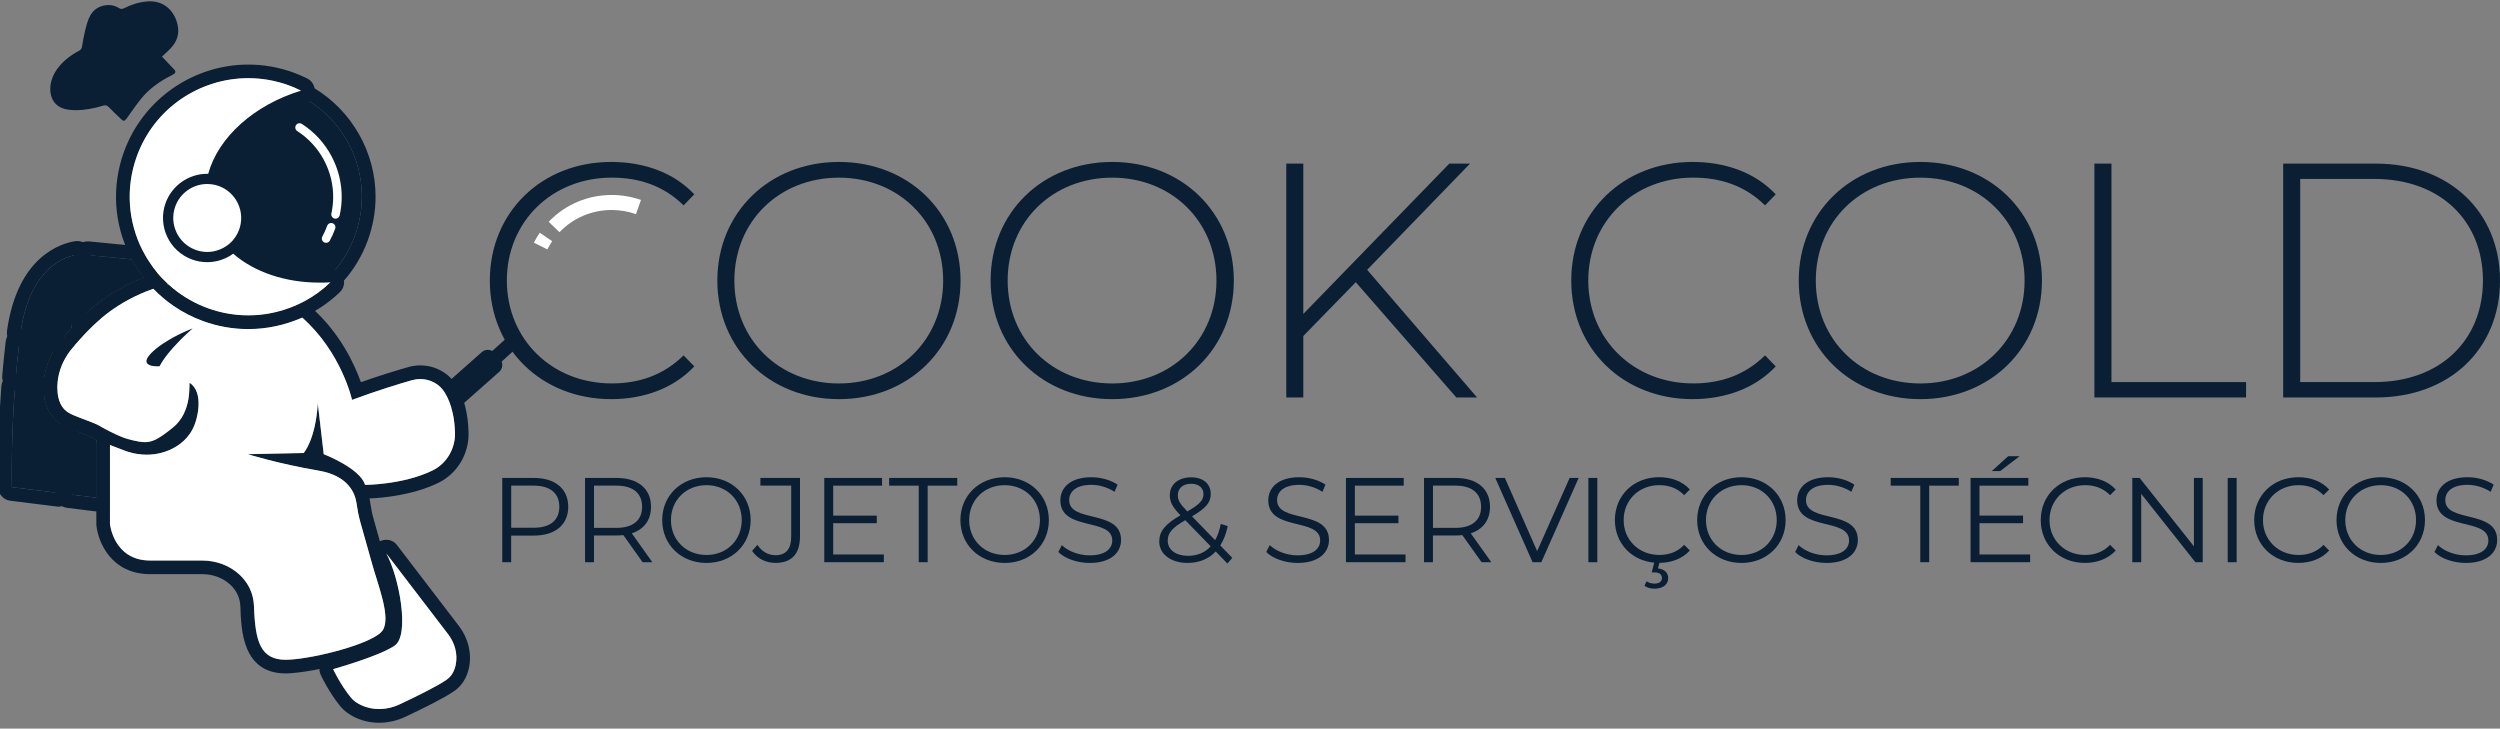 <svg xmlns="http://www.w3.org/2000/svg" xmlns:xlink="http://www.w3.org/1999/xlink" id="Camada_1" x="0px" y="0px" viewBox="0 0 875 255" style="enable-background:new 0 0 875 255;" xml:space="preserve"><rect x="0" y="0" width="875" height="255" fill="#808080" stroke="none"/><style type="text/css">	.st0{fill:#0A1F34;}	.st1{fill:#FFD700;}	.st2{fill:#FFFFFF;}	.st3{fill:none;}</style><g>	<g>		<g>			<g>				<g>					<g>						<g>							<path class="st0" d="M181.68,121.02l-6.1,5.53c0.49,1.21,0.19,2.66-0.84,3.58l-20.46,18.12c-0.95,0.84-2.26,1.02-3.35,0.58        c-0.44-0.19-0.84-0.47-1.17-0.84l-1.86-2.1c-1.17-1.31-1.05-3.35,0.26-4.52l20.46-18.12c0.95-0.84,2.24-1.02,3.35-0.56        c0.11,0.05,0.21,0.11,0.32,0.16l6.1-5.53"></path>						</g>					</g>				</g>			</g>			<g>				<g>					<g>						<g>							<g>								<path class="st1" d="M56.98,97.55v0.07c-0.02-0.01-0.05-0.04-0.06-0.06C56.94,97.56,56.95,97.56,56.98,97.55 M56.98,92.78         c-0.33,0-0.66,0.03-0.98,0.1c-1.29,0.25-2.43,1.03-3.14,2.18c-0.87,1.41-0.95,3.17-0.21,4.65c0.47,0.94,1.24,1.71,2.18,2.18         c0.68,0.34,1.41,0.51,2.15,0.51c0.87,0,1.74-0.24,2.51-0.71c1.41-0.87,2.27-2.41,2.27-4.06v-0.07c0-1.66-0.86-3.2-2.27-4.06         C58.72,93.01,57.85,92.78,56.98,92.78L56.98,92.78z"></path>							</g>							<g>								<path class="st1" d="M26.37,120.6l-0.01,0.18l-0.13-0.02C26.28,120.69,26.31,120.66,26.37,120.6 M26.37,115.82         c-1.24,0-2.46,0.48-3.38,1.4c-0.1,0.1-0.28,0.28-0.5,0.55c-1.05,1.31-1.33,3.08-0.74,4.66s1.96,2.72,3.62,3.02l0.13,0.02         c0.28,0.05,0.57,0.08,0.85,0.08c1.06,0,2.09-0.35,2.94-1.01c1.07-0.84,1.74-2.09,1.83-3.45l0.01-0.18         c0.13-1.98-0.98-3.84-2.79-4.67C27.71,115.96,27.04,115.82,26.37,115.82L26.37,115.82z M26.37,125.37L26.37,125.37         L26.37,125.37L26.37,125.37z"></path>							</g>							<g>								<path class="st1" d="M58.77,99.39c0.05,0.05,0.1,0.1,0.16,0.14c-0.05,0.01-0.1,0.02-0.14,0.04L58.77,99.39 M58.77,94.63         c-0.67,0-1.34,0.14-1.97,0.43c-1.81,0.82-2.93,2.67-2.79,4.65l0.01,0.18c0.09,1.41,0.81,2.71,1.95,3.54         c0.82,0.6,1.81,0.92,2.81,0.92c0.39,0,0.78-0.05,1.16-0.14l0.07-0.02l0.07-0.02c1.76-0.44,3.12-1.84,3.51-3.62         c0.37-1.7-0.22-3.47-1.52-4.61C61.16,95.08,59.97,94.63,58.77,94.63L58.77,94.63z"></path>							</g>						</g>						<g>							<g>								<path class="st1" d="M26.37,120.6l-0.01,0.18l-0.13-0.02C26.28,120.69,26.31,120.66,26.37,120.6 M26.37,115.82         c-1.24,0-2.46,0.48-3.38,1.4c-0.1,0.1-0.28,0.28-0.5,0.55c-1.05,1.31-1.33,3.08-0.74,4.66s1.96,2.72,3.62,3.02l0.13,0.02         c0.28,0.05,0.57,0.08,0.85,0.08c1.06,0,2.09-0.35,2.94-1.01c1.07-0.84,1.74-2.09,1.83-3.45l0.01-0.18         c0.13-1.98-0.98-3.84-2.79-4.67C27.71,115.96,27.04,115.82,26.37,115.82L26.37,115.82z M26.37,125.37L26.37,125.37         L26.37,125.37L26.37,125.37z"></path>							</g>						</g>						<g>							<g>								<path class="st1" d="M28.6,123.45c-0.1,0-0.2-0.01-0.31-0.02l-0.47-0.06c-1.31-0.17-2.23-1.36-2.06-2.67         c0.17-1.31,1.36-2.23,2.67-2.07l0.47,0.06c1.31,0.17,2.23,1.36,2.06,2.67C30.81,122.57,29.79,123.45,28.6,123.45z"></path>							</g>							<g>								<path class="st1" d="M26.37,120.6l-0.01,0.18l-0.13-0.02C26.28,120.69,26.31,120.66,26.37,120.6 M26.37,115.82         c-1.24,0-2.46,0.48-3.38,1.4c-0.1,0.1-0.28,0.28-0.5,0.55c-1.05,1.31-1.33,3.08-0.74,4.66s1.96,2.72,3.62,3.02l0.13,0.02         c0.28,0.05,0.57,0.08,0.85,0.08c1.06,0,2.09-0.35,2.94-1.01c1.07-0.84,1.74-2.09,1.83-3.45l0.01-0.18         c0.13-1.98-0.98-3.84-2.79-4.67C27.71,115.96,27.04,115.82,26.37,115.82L26.37,115.82z M26.37,125.37L26.37,125.37         L26.37,125.37L26.37,125.37z"></path>							</g>						</g>					</g>					<g>						<g>							<g>								<path class="st1" d="M56.98,97.55v0.07c-0.02-0.01-0.05-0.04-0.06-0.06C56.94,97.56,56.95,97.56,56.98,97.55 M58.77,99.39         c0.05,0.05,0.1,0.1,0.16,0.14c-0.05,0.01-0.1,0.02-0.14,0.04L58.77,99.39 M26.37,120.6L26.37,120.6 M26.37,120.6l-0.01,0.18         l-0.13-0.02C26.28,120.69,26.31,120.66,26.37,120.6 M56.98,92.78c-0.33,0-0.66,0.03-0.98,0.1         c-1.29,0.25-2.43,1.03-3.14,2.18c-0.87,1.41-0.95,3.17-0.2,4.65c0.42,0.83,1.07,1.53,1.86,2.01         c0.34,0.67,0.83,1.26,1.45,1.71c0.82,0.6,1.81,0.92,2.81,0.92c0.39,0,0.78-0.05,1.16-0.14l0.07-0.02l0.07-0.02         c1.76-0.44,3.12-1.84,3.51-3.62c0.37-1.7-0.22-3.47-1.52-4.61c-0.27-0.26-0.57-0.48-0.89-0.66         c-0.39-0.72-0.97-1.34-1.69-1.79C58.72,93.01,57.85,92.78,56.98,92.78L56.98,92.78z M26.37,115.82c-0.07,0-0.14,0-0.21,0         c-1.12,0.05-2.13,0.48-2.92,1.17c0,0,0,0,0,0c0,0,0,0,0,0c0,0,0,0,0,0c0,0,0,0,0,0c0,0,0,0,0,0c0,0,0,0,0,0c0,0,0,0,0,0l0,0         c-0.08,0.07-0.15,0.14-0.22,0.21c-0.1,0.1-0.28,0.28-0.5,0.55c-1.05,1.31-1.33,3.08-0.74,4.66         c0.59,1.57,1.96,2.72,3.62,3.02l0.13,0.02c0.28,0.05,0.57,0.08,0.85,0.08c1.06,0,2.09-0.35,2.94-1.01         c1.07-0.84,1.74-2.09,1.83-3.45l0,0c0.02-0.16,0.03-0.33,0.03-0.5c0-2.6-2.08-4.72-4.66-4.77         C26.45,115.83,26.41,115.82,26.37,115.82L26.37,115.82z M26.37,125.37L26.37,125.37L26.37,125.37L26.37,125.37z"></path>							</g>							<g>								<g>									<path class="st0" d="M5.24,135.52l10.06,1.19c0.11,2.4,0.58,4.54,1.43,6.39c1.21,2.64,3.14,4.66,5.6,5.91l-1.85,23.54          l-16.32-2.04C4.07,166.11,3.96,152.64,5.24,135.52 M5.24,130.75c-1.1,0-2.18,0.38-3.03,1.09          c-1.01,0.83-1.63,2.03-1.73,3.33c-1.34,17.75-1.17,31.62-1.09,35.45c0.05,2.37,1.83,4.34,4.18,4.63l16.32,2.04          c0.2,0.02,0.4,0.04,0.59,0.04c1.09,0,2.16-0.38,3.02-1.07c1.01-0.82,1.64-2.03,1.74-3.33l1.85-23.54          c0.15-1.92-0.87-3.75-2.59-4.63c-1.52-0.78-2.68-2-3.42-3.64c-0.59-1.28-0.93-2.83-1.01-4.62          c-0.1-2.34-1.89-4.25-4.21-4.53l-10.06-1.19C5.62,130.76,5.43,130.75,5.24,130.75L5.24,130.75z"></path>								</g>							</g>							<g>								<g>									<path class="st0" d="M107.4,34.87c12.21,7.32,19.25,20.33,19.25,33.94c0,4.54-0.79,9.14-2.41,13.62          c-1.72,4.74-4.26,9.02-7.54,12.74c-1.53,0.13-3.06,0.19-4.57,0.19c-10.92,0-21.01-3.25-27.84-9          c1.21-1.41,2.15-3.02,2.78-4.76c2.91-8.02-1.24-16.93-9.26-19.84c-0.45-0.17-0.9-0.31-1.35-0.42          C79.88,49.62,91.82,39.3,107.4,34.87 M107.4,30.1c-0.44,0-0.88,0.06-1.31,0.18c-17.17,4.88-30.28,16.27-34.22,29.72          c-0.37,1.26-0.2,2.61,0.46,3.74c0.66,1.13,1.75,1.94,3.03,2.25c0.22,0.05,0.47,0.13,0.8,0.25          c5.57,2.02,8.44,8.18,6.43,13.73c-0.44,1.2-1.08,2.31-1.92,3.29c-0.83,0.97-1.24,2.22-1.13,3.49          c0.1,1.27,0.71,2.44,1.68,3.26c7.64,6.43,18.91,10.12,30.92,10.12c1.64,0,3.31-0.07,4.96-0.2c1.23-0.1,2.37-0.67,3.19-1.6          c3.69-4.17,6.53-8.97,8.46-14.27c1.79-4.93,2.7-10.06,2.7-15.25c0-15.48-8.27-30.06-21.57-38.03          C109.1,30.33,108.25,30.1,107.4,30.1L107.4,30.1z"></path>								</g>							</g>							<g>								<g>									<path class="st0" d="M25.81,150.51c0.94,0.38,1.83,0.72,2.66,1.03c1.27,0.48,2.36,0.88,3.25,1.29          c0.56,0.26,0.99,0.49,1.31,0.7l0.2,0.13l0.21,0.12c0.08,0.05,0.18,0.1,0.26,0.14v20.28L24.03,173L25.81,150.51           M25.81,145.74c-0.88,0-1.75,0.24-2.51,0.71c-1.29,0.8-2.13,2.17-2.25,3.69l-1.78,22.49c-0.2,2.55,1.64,4.8,4.17,5.11          l9.68,1.21c0.2,0.02,0.39,0.04,0.59,0.04c1.16,0,2.28-0.42,3.16-1.2c1.03-0.91,1.61-2.21,1.61-3.58v-20.28          c0-1.71-0.92-3.3-2.41-4.15c-0.08-0.05-0.17-0.09-0.25-0.14c-0.02-0.01-0.04-0.02-0.06-0.03l-0.07-0.04l-0.05-0.03          c-0.51-0.34-1.1-0.66-1.91-1.03c-0.98-0.45-2.02-0.84-3.22-1.3l-0.36-0.14c-0.75-0.28-1.62-0.61-2.56-0.98          C27.03,145.85,26.42,145.74,25.81,145.74L25.81,145.74z"></path>								</g>							</g>							<g>								<g>									<path class="st0" d="M135.2,193.7l21.66,28.3c2.32,3.03,3.4,6.92,2.64,10.66c-0.42,2.01-1.34,3.96-3.22,5.26          c-3.51,2.42-11.42,6.27-16.5,8.64c-2.23,1.05-4.66,1.6-7.08,1.6c-2.19,0-4.38-0.46-6.4-1.42          c-1.34-0.63-2.58-1.48-3.51-2.63c-3.71-4.55-6.19-9.92-6.19-9.92s16.32-4.55,21.59-8.26          C143.47,222.22,139.75,201.96,135.2,193.7 M135.19,188.92c-0.9,0-1.8,0.25-2.61,0.78c-2.09,1.37-2.78,4.11-1.57,6.3          c1.83,3.33,3.63,9.35,4.47,15c1.06,7.1,0.23,10.4-0.2,11.15c-3.51,2.35-14.05,5.81-19.97,7.46          c-1.35,0.38-2.46,1.32-3.05,2.6s-0.59,2.74,0,4.01c0.11,0.24,2.78,5.98,6.83,10.94c1.29,1.59,3.03,2.91,5.17,3.92          c2.61,1.25,5.46,1.88,8.44,1.88c3.09,0,6.24-0.71,9.1-2.05c5.8-2.72,13.5-6.49,17.18-9.04c2.65-1.83,4.45-4.67,5.18-8.22          c1.02-4.98-0.26-10.27-3.52-14.53l-21.67-28.31C138.05,189.57,136.63,188.92,135.19,188.92L135.19,188.92z"></path>								</g>							</g>							<g>								<g>									<path class="st0" d="M30.65,89.27l15.53,1.52c1.21,2.24,2.59,4.39,4.17,6.41c-6.46,2.45-11.47,5.59-14.66,7.9          c-2.38,1.72-4.64,3.71-6.74,5.75L30.65,89.27 M30.65,84.49c-1.12,0-2.2,0.39-3.07,1.11c-0.98,0.82-1.59,2.01-1.69,3.28          l-1.71,21.58c-0.16,1.98,0.93,3.85,2.73,4.7c0.65,0.31,1.34,0.45,2.03,0.45c1.22,0,2.42-0.47,3.33-1.35          c2.2-2.14,4.24-3.88,6.22-5.31c2.85-2.07,7.51-5.02,13.55-7.31c1.42-0.54,2.5-1.72,2.91-3.18c0.41-1.46,0.1-3.03-0.84-4.23          c-1.37-1.75-2.62-3.68-3.72-5.73c-0.75-1.4-2.16-2.34-3.74-2.49l-15.53-1.52C30.95,84.5,30.8,84.49,30.65,84.49          L30.65,84.49z"></path>								</g>							</g>							<g>								<g>									<path class="st0" d="M27.06,89.13l-2.03,25.77l-0.01,0.01c-1.13,1.22-2.14,2.39-3.04,3.49l-14.8-1.93          C10.39,93.43,23.05,89.73,27.06,89.13 M27.06,84.36c-0.23,0-0.47,0.02-0.7,0.05c-4.68,0.7-20.24,5.02-23.91,31.4          c-0.18,1.26,0.16,2.54,0.93,3.55c0.77,1.01,1.92,1.68,3.18,1.84l14.8,1.93c0.21,0.03,0.41,0.04,0.62,0.04          c1.41,0,2.77-0.63,3.68-1.73c1.02-1.24,1.93-2.27,2.85-3.27c0.74-0.79,1.2-1.82,1.28-2.9l2.03-25.77          c0.21-2.66,0.86-1.66-1.5-3.87C29.43,84.81,28.26,84.36,27.06,84.36L27.06,84.36z M27.06,93.91L27.06,93.91L27.06,93.91          L27.06,93.91z"></path>								</g>							</g>							<g>								<g>									<path class="st0" d="M72.52,64.41c0.47,0,0.94,0.02,1.41,0.08c0.9,0.08,1.79,0.31,2.65,0.62          c6.18,2.24,9.37,9.07,7.13,15.25c-0.69,1.91-1.84,3.55-3.25,4.81c-0.45,0.39-0.94,0.76-1.44,1.07          c-1.92,1.24-4.17,1.93-6.48,1.93c-1.35,0-2.72-0.23-4.07-0.72c-6.15-2.24-9.35-9.07-7.11-15.22          c1.71-4.7,6.08-7.69,10.79-7.83C72.27,64.41,72.39,64.41,72.52,64.41 M72.52,59.64c-0.22,0-0.43,0-0.64,0.02          c-6.8,0.25-12.69,4.55-15.02,10.97c-3.13,8.61,1.34,18.19,9.96,21.33c1.84,0.67,3.76,1.01,5.71,1.01          c3.19,0,6.31-0.92,9.03-2.67c0.68-0.43,1.36-0.93,2.02-1.5c0.02-0.02,0.04-0.04,0.06-0.05c2.04-1.83,3.61-4.16,4.54-6.73          c3.14-8.65-1.34-18.23-9.99-21.37c-1.28-0.46-2.54-0.76-3.75-0.88C73.84,59.68,73.19,59.64,72.52,59.64L72.52,59.64z"></path>								</g>							</g>							<g>								<g>									<path class="st0" d="M53.67,101.06c1.05,1.1,2.17,2.15,3.34,3.13c0.58,0.5,1.18,0.99,1.79,1.46          c0.58,0.45,1.18,0.88,1.8,1.31c3.19,2.21,6.71,4.05,10.53,5.43c5.08,1.85,10.4,2.78,15.77,2.78          c6.55,0,12.98-1.41,18.86-4.02c13.82,12.22,17.45,28.81,17.45,28.81c8.68-3.22,16.31-5.55,21.03-6.9          c0.94-0.26,1.9-0.39,2.85-0.39c3.45,0,6.76,1.72,8.62,4.75c2.64,4.26,3.4,9.69,3.51,14.1c0.14,5.56-2.92,10.79-7.94,13.21          c-10.29,5-23.53,5-23.53,5c-1.65-5.79-14.47-10.75-14.47-10.75l-2.07-17.77c-0.82,12.82-4.95,17.37-4.95,17.37l-19.59,0.41          c0,0,10.49,3.31,24.96,5.79c10.34,1.78,12.65,7.97,13.13,11.38c0.32,2.24,0.73,4.48,1.35,6.66          c1.15,4.05,2.86,10.1,4.12,14.62c2.07,7.44,6.61,18.6,3.72,23.15c-2.9,4.55-23.56,9.92-33.08,10.33          c-0.3,0.01-0.6,0.02-0.88,0.02c-8.75,0-10.7-6.21-11.1-18.62c-0.16-5.04-2.36-8.59-4.98-11.08          c-3.53-3.33-8.31-5.04-13.18-5.04H52.54c-12.81,0-14.05-12.82-14.05-12.82v-27.6l5.05,1.93c0.35,0.13,0.69,0.25,1.05,0.37          c0.58,0.19,1.17,0.36,1.77,0.5c0.62,0.14,1.24,0.26,1.86,0.35c1.04,0.16,2.08,0.24,3.13,0.24c3.09,0,6.17-0.69,8.98-2.11          c3.6-1.83,6.99-4.94,8.38-10.22c0,0,2.89-9.3-2.28-12.81c-0.01,0-0.01-0.01-0.02-0.01c-0.43,0,1.15,10.03-5.97,15.72          c-4.62,3.69-6.88,5.03-9.73,5.03c-0.06,0-0.11,0-0.17-0.01c-0.61,0-1.24-0.07-1.95-0.19c-0.56-0.1-1.18-0.23-1.84-0.38          c-0.62-0.14-1.3-0.32-2.03-0.51c-2.02-0.54-5.32-2.11-9.02-4.08c-0.58-0.39-1.24-0.74-1.99-1.09          c-1.98-0.91-4.52-1.72-7.5-2.96c-0.44-0.19-0.9-0.39-1.36-0.6c-0.13-0.06-0.25-0.12-0.37-0.19          c-0.66-0.32-1.22-0.73-1.71-1.21c-0.73-0.68-1.27-1.5-1.68-2.4c-0.54-1.18-0.82-2.49-0.95-3.84          c-0.05-0.58-0.07-1.17-0.07-1.75v-0.06c0-0.6,0.04-1.21,0.1-1.79c0.37-3.87,1.89-7.56,4.24-10.67          c0.16-0.21,0.32-0.42,0.49-0.62c0.02-0.04,0.06-0.07,0.08-0.11c0.39-0.49,0.81-0.99,1.27-1.53l0.13,0.02l0.01-0.18          l0.01-0.01v-0.01c0.39-0.47,0.81-0.94,1.24-1.43c0.24-0.26,0.48-0.54,0.73-0.8c2.85-3.16,6.4-6.66,10.13-9.38          C42.01,106.41,47.19,103.29,53.67,101.06 M53.67,96.28c-0.52,0-1.05,0.09-1.55,0.26c-7.31,2.52-12.97,6.04-16.43,8.55          c-3.5,2.55-7.14,5.91-10.83,10c-0.19,0.2-0.37,0.4-0.55,0.6l-0.21,0.23c-0.02,0.02-0.04,0.04-0.05,0.06          c-0.45,0.51-0.89,1.01-1.3,1.5c-0.01,0.02-0.03,0.03-0.04,0.05c-0.04,0.04-0.08,0.09-0.12,0.13          c-0.48,0.57-0.92,1.1-1.34,1.62c-0.02,0.02-0.04,0.05-0.06,0.08c-0.02,0.02-0.03,0.04-0.05,0.06          c-0.2,0.25-0.4,0.49-0.58,0.75c-2.93,3.89-4.71,8.4-5.15,13.06c-0.08,0.75-0.12,1.52-0.12,2.25v0.06          c0,0.71,0.03,1.43,0.09,2.14c0,0.02,0,0.05,0.01,0.07c0.2,2.02,0.64,3.78,1.36,5.36c0.73,1.55,1.64,2.84,2.73,3.88          c0.81,0.79,1.73,1.44,2.74,1.96c0.21,0.12,0.42,0.22,0.66,0.33c0.02,0.01,0.05,0.02,0.07,0.03l0.59,0.26          c0.26,0.12,0.52,0.23,0.78,0.34c1.52,0.64,2.89,1.15,4.09,1.6c1.29,0.49,2.41,0.91,3.32,1.32          c0.57,0.26,0.99,0.49,1.31,0.71c0.14,0.09,0.28,0.18,0.42,0.25c0.19,0.1,0.38,0.2,0.57,0.3c-0.2,0.53-0.31,1.1-0.31,1.68          v27.6c0,0.15,0.01,0.31,0.02,0.46c0.57,5.93,5.24,17.13,18.8,17.13h18.22c3.83,0,7.35,1.33,9.9,3.74          c2.24,2.13,3.39,4.67,3.48,7.75c0.27,8.13,0.76,23.25,15.87,23.25c0.35,0,0.71-0.01,1.07-0.03          c7.65-0.33,32.2-5.14,36.91-12.53c3.51-5.53,0.83-14.1-1.76-22.38c-0.52-1.65-1-3.21-1.39-4.61          c-1.1-3.96-2.55-9.08-3.66-13.02l-0.46-1.63c-0.48-1.7-0.87-3.62-1.22-6.04c-0.04-0.3-0.1-0.63-0.17-1          c4.02-0.16,14.94-1.02,24.04-5.44c6.64-3.21,10.82-10.13,10.62-17.63c-0.16-6.68-1.58-12.22-4.22-16.49          c-2.69-4.39-7.44-7.01-12.68-7.01c-1.39,0-2.78,0.19-4.13,0.57c-4.03,1.15-9.88,2.92-16.65,5.3          c-2.26-6.33-7.32-17.28-17.39-26.19c-0.89-0.79-2.02-1.2-3.16-1.2c-0.66,0-1.32,0.13-1.94,0.41          c-5.39,2.4-11.09,3.61-16.92,3.61c-4.83,0-9.59-0.84-14.14-2.49c-3.36-1.22-6.54-2.86-9.44-4.87          c-0.62-0.43-1.13-0.8-1.6-1.16c-0.53-0.4-1.04-0.82-1.61-1.31c-1.07-0.9-2.07-1.83-3-2.8          C56.21,96.8,54.95,96.28,53.67,96.28L53.67,96.28z"></path>								</g>							</g>							<g>								<g>									<path class="st0" d="M86.91,27.37c4.7,0,9.49,0.8,14.18,2.51c1.48,0.54,2.91,1.16,4.3,1.85          C88.93,36.72,76.4,48.03,72.88,60.84c-0.12-0.01-0.24-0.01-0.36-0.01c-6.48,0-12.32,4.09-14.54,10.19          c-2.9,8.01,1.25,16.9,9.26,19.81c1.71,0.62,3.49,0.93,5.29,0.93c3.27,0,6.46-1.04,9.11-2.97          c7.47,6.52,18.33,10.13,30.29,10.13c1.23,0,2.48-0.04,3.74-0.12c-2.76,2.65-5.86,4.88-9.2,6.67          c-0.79,0.42-1.58,0.81-2.39,1.17c-0.86,0.39-1.72,0.75-2.6,1.07c-4.62,1.74-9.55,2.66-14.57,2.66          c-4.69,0-9.48-0.8-14.14-2.49c-4.55-1.66-8.64-4.02-12.18-6.94c-0.57-0.47-1.12-0.94-1.66-1.43          c-0.06-0.05-0.11-0.1-0.16-0.14c-0.62-0.57-1.22-1.16-1.79-1.77v-0.07c-0.02,0.01-0.04,0.01-0.06,0.01          c-0.62-0.64-1.22-1.3-1.77-1.98c-1.15-1.35-2.18-2.76-3.12-4.23c-0.42-0.62-0.8-1.27-1.16-1.91          c-0.37-0.62-0.7-1.25-1.03-1.9c-4.97-9.86-6-21.65-1.95-32.84C54.03,37.84,69.94,27.37,86.91,27.37 M115.67,98.82          L115.67,98.82 M86.91,22.6c-19.4,0-36.88,12.25-43.5,30.48c-4.39,12.11-3.62,25.11,2.17,36.61          c0.41,0.81,0.78,1.5,1.15,2.13c0.45,0.8,0.87,1.5,1.3,2.14c1.03,1.61,2.18,3.18,3.44,4.66c0.57,0.71,1.23,1.44,2,2.25          c0.02,0.02,0.05,0.05,0.07,0.07c0.59,0.63,1.22,1.25,1.92,1.89c0.08,0.07,0.18,0.18,0.31,0.29          c0.61,0.56,1.2,1.06,1.79,1.54c3.99,3.29,8.56,5.9,13.55,7.72c5.09,1.85,10.4,2.78,15.78,2.78c5.57,0,11.04-1,16.26-2.97          c0.91-0.33,1.87-0.73,2.88-1.19c0.83-0.37,1.68-0.78,2.66-1.31c3.76-2.01,7.19-4.49,10.2-7.38          c0.95-0.87,1.54-2.12,1.54-3.51c0-2.62-2.1-4.74-4.71-4.77c-0.02,0-0.04,0-0.07,0c-0.04,0-0.08,0-0.12,0          c-0.08,0-0.16,0.01-0.24,0.01c-1.07,0.07-2.21,0.11-3.38,0.11c-10.89,0-20.53-3.18-27.16-8.96          c-0.9-0.78-2.02-1.18-3.14-1.18c-0.99,0-1.97,0.3-2.81,0.92C76.98,86.29,74.81,87,72.53,87c-1.25,0-2.48-0.22-3.66-0.64          c-5.54-2.01-8.41-8.16-6.4-13.7c1.53-4.21,5.57-7.04,10.05-7.04l0.02,0c0.11,0.01,0.23,0.01,0.34,0.01          c2.13,0,4.03-1.42,4.6-3.51c3.08-11.22,14.58-21.35,29.3-25.81c1.87-0.57,3.21-2.22,3.37-4.17          c0.17-1.95-0.87-3.8-2.62-4.67c-1.57-0.79-3.19-1.48-4.8-2.07C97.63,23.54,92.31,22.6,86.91,22.6L86.91,22.6z"></path>								</g>							</g>							<g>								<g>									<path class="st0" d="M6.74,120.01l12.76,1.67c-2.27,3.5-3.68,7.44-4.09,11.44l-9.87-1.18          C5.85,128.11,6.25,124.11,6.74,120.01 M6.74,115.24c-1.06,0-2.09,0.35-2.93,1.01c-1.01,0.78-1.66,1.94-1.81,3.2          c-0.46,3.85-0.87,7.92-1.22,12.09c-0.22,2.56,1.64,4.84,4.19,5.14l9.87,1.18c0.19,0.02,0.38,0.03,0.57,0.03          c1.08,0,2.13-0.36,2.98-1.04c1-0.8,1.64-1.96,1.77-3.24c0.34-3.25,1.5-6.48,3.35-9.33c0.89-1.38,1.02-3.11,0.33-4.6          c-0.69-1.49-2.09-2.52-3.71-2.73l-12.76-1.67C7.15,115.25,6.94,115.24,6.74,115.24L6.74,115.24z"></path>								</g>							</g>						</g>						<g>							<polygon class="st0" points="69.09,113.18 67.42,119.43 55.76,131.37 47.91,126 49.2,120.01 57.75,116.35        "></polygon>						</g>					</g>				</g>				<g>					<g>						<g>							<path class="st0" d="M33.71,153.92v20.28L24.03,173l1.78-22.49c0.94,0.38,1.83,0.72,2.66,1.03c1.27,0.48,2.36,0.88,3.25,1.29        c0.56,0.26,0.99,0.49,1.31,0.7l0.2,0.13l0.21,0.12C33.53,153.83,33.63,153.88,33.71,153.92z"></path>							<path class="st0" d="M22.33,149.01l-1.85,23.54L4.17,170.5c-0.1-4.39-0.21-17.87,1.07-34.99l10.06,1.19        c0.11,2.4,0.58,4.54,1.43,6.39C17.94,145.74,19.88,147.75,22.33,149.01z"></path>							<path class="st0" d="M19.49,121.68c-2.27,3.5-3.68,7.44-4.09,11.44l-9.87-1.18c0.32-3.83,0.72-7.83,1.21-11.92L19.49,121.68z        "></path>							<path class="st0" d="M21.98,118.4l-14.8-1.93c3.21-23.04,15.88-26.74,19.89-27.33l-2.03,25.77l-0.01,0.01        C23.89,116.13,22.88,117.3,21.98,118.4z"></path>							<path class="st0" d="M35.68,105.09c-2.38,1.72-4.64,3.71-6.74,5.75l1.71-21.58l15.53,1.52c1.21,2.24,2.59,4.39,4.17,6.41        C43.88,99.64,38.87,102.78,35.68,105.09z"></path>							<path class="st0" d="M56.97,97.55v0.07c-0.02-0.01-0.05-0.04-0.06-0.06C56.94,97.56,56.95,97.56,56.97,97.55z"></path>							<path class="st0" d="M26.37,120.6l-0.01,0.18l-0.13-0.02C26.27,120.69,26.31,120.66,26.37,120.6z"></path>							<path class="st2" d="M58.76,99.39l0.01,0.18c0.05-0.01,0.1-0.02,0.14-0.04C58.86,99.48,58.81,99.43,58.76,99.39z"></path>						</g>						<g>							<path class="st2" d="M26.37,120.6l-0.01,0.18l-0.13-0.02C26.27,120.69,26.31,120.66,26.37,120.6z"></path>						</g>						<g>							<line class="st3" x1="28.6" y1="121.06" x2="28.14" y2="121"></line>							<path class="st2" d="M26.37,120.6l-0.01,0.18l-0.13-0.02C26.27,120.69,26.31,120.66,26.37,120.6z"></path>						</g>					</g>					<g>						<g>							<path class="st1" d="M26.23,120.75l0.13,0.02l0.01-0.18C26.31,120.66,26.27,120.69,26.23,120.75z M58.76,99.39l0.01,0.18        c0.05-0.01,0.1-0.02,0.14-0.04C58.86,99.48,58.81,99.43,58.76,99.39z M56.91,97.56c0.01,0.02,0.04,0.05,0.06,0.06v-0.07        C56.95,97.56,56.94,97.56,56.91,97.56z"></path>							<path class="st2" d="M155.71,137.42c-1.86-3.03-5.17-4.75-8.62-4.75c-0.95,0-1.91,0.13-2.85,0.39        c-4.73,1.35-12.35,3.68-21.03,6.9c0,0-3.63-16.59-17.45-28.81c-5.88,2.61-12.31,4.02-18.86,4.02        c-5.37,0-10.68-0.93-15.77-2.78c-3.82-1.38-7.34-3.22-10.53-5.43c-0.62-0.43-1.22-0.86-1.8-1.31        c-0.61-0.47-1.21-0.95-1.79-1.46c-1.17-0.98-2.29-2.03-3.34-3.13c-6.48,2.23-11.66,5.35-15.18,7.9        c-3.74,2.72-7.28,6.22-10.13,9.38c-0.25,0.26-0.49,0.54-0.73,0.8c-0.43,0.49-0.85,0.97-1.24,1.43v0.01l-0.01,0.01l-0.01,0.18        l-0.13-0.02c-0.45,0.54-0.87,1.04-1.27,1.53c-0.02,0.04-0.06,0.07-0.08,0.11c-0.17,0.2-0.33,0.41-0.49,0.62        c-2.35,3.12-3.87,6.8-4.24,10.67c-0.06,0.58-0.1,1.19-0.1,1.79v0.06c0,0.58,0.02,1.17,0.07,1.75        c0.13,1.35,0.42,2.66,0.95,3.84c0.42,0.9,0.95,1.72,1.68,2.4c0.49,0.48,1.05,0.88,1.71,1.21c0.12,0.07,0.24,0.13,0.37,0.19        c0.47,0.2,0.92,0.41,1.36,0.6c2.97,1.24,5.51,2.05,7.5,2.96c0.75,0.35,1.41,0.69,1.99,1.09c3.7,1.97,7.01,3.55,9.02,4.08        c0.73,0.19,1.41,0.37,2.03,0.51c0.66,0.16,1.28,0.29,1.84,0.38c0.7,0.12,1.34,0.19,1.95,0.19c0.06,0.01,0.11,0.01,0.17,0.01        c2.85,0,5.11-1.34,9.73-5.03c7.11-5.69,5.54-15.72,5.97-15.72c0.01,0,0.01,0.01,0.02,0.01c5.17,3.51,2.28,12.81,2.28,12.81        c-1.38,5.28-4.77,8.39-8.38,10.22c-2.81,1.42-5.88,2.11-8.98,2.11c-1.05,0-2.09-0.08-3.13-0.24        c-0.62-0.08-1.24-0.2-1.86-0.35c-0.6-0.14-1.18-0.31-1.77-0.5c-0.36-0.12-0.7-0.24-1.05-0.37l-5.05-1.93v27.6        c0,0,1.24,12.82,14.05,12.82h18.22c4.87,0,9.64,1.71,13.18,5.04c2.61,2.48,4.82,6.04,4.98,11.08        c0.41,12.41,2.35,18.62,11.1,18.62c0.29,0,0.58-0.01,0.88-0.02c9.51-0.41,30.18-5.78,33.08-10.33        c2.89-4.55-1.66-15.71-3.72-23.15c-1.25-4.52-2.97-10.58-4.12-14.62c-0.62-2.18-1.03-4.42-1.35-6.66        c-0.48-3.4-2.79-9.6-13.13-11.38c-14.47-2.48-24.96-5.79-24.96-5.79l19.59-0.41c0,0,4.13-4.55,4.95-17.37l2.07,17.77        c0,0,12.82,4.97,14.47,10.75c0,0,13.24,0,23.53-5c5.01-2.42,8.08-7.65,7.94-13.21C159.12,147.11,158.35,141.68,155.71,137.42        z M60.69,121.56c-0.61,0.67-1.21,1.37-1.78,2.09c-0.63,0.78-1.23,1.58-1.77,2.38c-0.49,0.73-0.93,1.46-1.3,2.16        c0,0-0.3,0.02-0.75,0.02c-1.36,0-4.11-0.23-3.8-2.1c0.23-1.37,2.39-3.58,5.81-5.88c0.56-0.37,1.15-0.75,1.78-1.11        c0.57-0.36,1.17-0.7,1.79-1.04c2.02-1.11,4.3-2.17,6.74-3.13C67.42,114.95,63.98,117.89,60.69,121.56z"></path>						</g>						<g>							<path class="st2" d="M58.76,99.39l0.01,0.18c0.05-0.01,0.1-0.02,0.14-0.04C58.86,99.48,58.81,99.43,58.76,99.39z         M56.91,97.56c0.01,0.02,0.04,0.05,0.06,0.06v-0.07C56.95,97.56,56.94,97.56,56.91,97.56z M58.76,99.39l0.01,0.18        c0.05-0.01,0.1-0.02,0.14-0.04C58.86,99.48,58.81,99.43,58.76,99.39z"></path>						</g>					</g>					<g>						<g>							<path class="st2" d="M135.2,193.7l21.66,28.3c2.32,3.03,3.41,6.92,2.64,10.66c-0.41,2-1.34,3.96-3.22,5.26        c-3.51,2.43-11.42,6.27-16.49,8.64c-4.26,1.99-9.24,2.22-13.48,0.19c-1.34-0.64-2.58-1.49-3.51-2.63        c-3.72-4.55-6.2-9.92-6.2-9.92s16.31-4.55,21.59-8.27C143.47,222.22,139.75,201.96,135.2,193.7z"></path>						</g>					</g>					<g>						<g>							<g>								<path class="st2" d="M115.67,98.81c-2.76,2.65-5.86,4.88-9.2,6.67c-0.79,0.42-1.58,0.81-2.39,1.17         c-0.86,0.39-1.72,0.75-2.6,1.07c-4.62,1.74-9.55,2.66-14.57,2.66c-4.69,0-9.48-0.8-14.14-2.49         c-4.55-1.66-8.64-4.02-12.18-6.94c-0.57-0.47-1.12-0.94-1.66-1.43c-0.06-0.05-0.11-0.1-0.16-0.14         c-0.62-0.57-1.22-1.16-1.79-1.77v-0.07c-0.02,0.01-0.04,0.01-0.06,0.01c-0.62-0.64-1.22-1.3-1.77-1.98         c-1.15-1.35-2.18-2.76-3.12-4.23c-0.42-0.62-0.8-1.27-1.16-1.91c-0.37-0.62-0.7-1.25-1.03-1.9         c-4.97-9.86-6-21.65-1.95-32.84c6.12-16.87,22.03-27.33,39.01-27.33c4.7,0,9.49,0.8,14.18,2.51         c1.48,0.54,2.91,1.16,4.3,1.85C88.93,36.72,76.4,48.02,72.87,60.84c-0.12-0.01-0.24-0.01-0.36-0.01         c-6.48,0-12.32,4.09-14.54,10.19c-2.9,8.01,1.25,16.9,9.26,19.81c1.71,0.62,3.49,0.93,5.29,0.93c3.27,0,6.46-1.04,9.11-2.97         c7.47,6.52,18.33,10.13,30.29,10.13C113.16,98.93,114.41,98.9,115.67,98.81z"></path>								<path class="st1" d="M56.91,97.56c0.02,0,0.04,0,0.06-0.01v0.07C56.95,97.61,56.93,97.58,56.91,97.56z"></path>								<path class="st1" d="M58.76,99.39c0.05,0.05,0.1,0.1,0.16,0.14c-0.05,0.01-0.1,0.02-0.14,0.04L58.76,99.39z"></path>								<path class="st0" d="M126.65,68.8c0,4.54-0.79,9.14-2.41,13.62c-1.72,4.74-4.26,9.02-7.54,12.74         c-12.63,1.04-24.64-2.27-32.41-8.81c1.21-1.41,2.15-3.02,2.78-4.76c2.91-8.02-1.24-16.93-9.26-19.84         c-0.45-0.17-0.9-0.31-1.35-0.42c3.43-11.71,15.36-22.03,30.94-26.46C119.61,42.19,126.65,55.2,126.65,68.8z"></path>							</g>						</g>						<g>							<g>								<g>									<path class="st2" d="M114.13,84.99c-0.24,0-0.49-0.06-0.71-0.18c-0.72-0.39-0.99-1.3-0.6-2.02          c0.65-1.2,1.22-2.46,1.69-3.76c0.28-0.77,1.14-1.18,1.91-0.89c0.77,0.28,1.17,1.14,0.89,1.91          c-0.52,1.44-1.15,2.84-1.88,4.17C115.17,84.71,114.66,84.99,114.13,84.99z"></path>								</g>								<g>									<path class="st2" d="M117.44,76.54c-0.11,0-0.21-0.01-0.32-0.04c-0.8-0.18-1.31-0.97-1.14-1.78          c0.38-1.74,0.6-3.53,0.63-5.31c0.19-9.43-4.63-18.45-12.57-23.53c-0.69-0.44-0.9-1.37-0.45-2.06          c0.44-0.69,1.37-0.9,2.06-0.45c8.8,5.63,14.15,15.63,13.94,26.1c-0.04,1.98-0.28,3.97-0.7,5.9          C118.74,76.06,118.12,76.54,117.44,76.54z"></path>								</g>							</g>						</g>						<g>							<g>								<path class="st2" d="M83.7,80.37c-0.69,1.91-1.84,3.55-3.25,4.81c-0.45,0.39-0.94,0.76-1.44,1.07         c-1.92,1.24-4.17,1.93-6.48,1.93c-1.35,0-2.72-0.23-4.07-0.72c-6.15-2.24-9.35-9.07-7.11-15.22         c1.71-4.7,6.08-7.69,10.79-7.83c0.13-0.01,0.25-0.01,0.38-0.01c0.47,0,0.94,0.02,1.41,0.08c0.9,0.08,1.79,0.31,2.65,0.62         C82.76,67.36,85.94,74.19,83.7,80.37z"></path>							</g>						</g>					</g>				</g>			</g>		</g>		<g>			<g>				<g>					<path class="st0" d="M171.44,98.19c0-23.85,18.13-41.51,42.45-41.51c11.58,0,21.98,3.74,29.11,11.34l-3.74,3.86      c-7.01-6.9-15.55-9.71-25.14-9.71c-20.93,0-36.72,15.43-36.72,36.01s15.79,36.02,36.72,36.02c9.59,0,18.13-2.92,25.14-9.82      l3.74,3.86c-7.13,7.6-17.54,11.46-29.11,11.46C189.57,139.7,171.44,122.04,171.44,98.19z"></path>					<path class="st0" d="M251.07,98.19c0-23.74,18.13-41.51,42.56-41.51c24.32,0,42.56,17.66,42.56,41.51      c0,23.85-18.24,41.51-42.56,41.51C269.19,139.7,251.07,121.92,251.07,98.19z M330.11,98.19c0-20.7-15.67-36.01-36.48-36.01      c-20.93,0-36.6,15.32-36.6,36.01c0,20.7,15.67,36.02,36.6,36.02C314.45,134.2,330.11,118.88,330.11,98.19z"></path>					<path class="st0" d="M346.72,98.19c0-23.74,18.13-41.51,42.56-41.51c24.32,0,42.56,17.66,42.56,41.51      c0,23.85-18.24,41.51-42.56,41.51C364.84,139.7,346.72,121.92,346.72,98.19z M425.76,98.19c0-20.7-15.67-36.01-36.48-36.01      c-20.93,0-36.6,15.32-36.6,36.01c0,20.7,15.67,36.02,36.6,36.02C410.1,134.2,425.76,118.88,425.76,98.19z"></path>					<path class="st0" d="M474.52,98.77l-18.36,18.83v21.52h-5.96V57.26h5.96v52.62l51.1-52.62h7.25L478.5,94.44l38.47,44.67h-7.25      L474.52,98.77z"></path>					<path class="st0" d="M549.94,98.19c0-23.85,18.13-41.51,42.45-41.51c11.58,0,21.98,3.74,29.11,11.34l-3.74,3.86      c-7.01-6.9-15.55-9.71-25.14-9.71c-20.93,0-36.72,15.43-36.72,36.01s15.79,36.02,36.72,36.02c9.59,0,18.13-2.92,25.14-9.82      l3.74,3.86c-7.13,7.6-17.54,11.46-29.11,11.46C568.06,139.7,549.94,122.04,549.94,98.19z"></path>					<path class="st0" d="M629.56,98.19c0-23.74,18.13-41.51,42.56-41.51c24.32,0,42.56,17.66,42.56,41.51      c0,23.85-18.24,41.51-42.56,41.51C647.69,139.7,629.56,121.92,629.56,98.19z M708.61,98.19c0-20.7-15.67-36.01-36.48-36.01      c-20.93,0-36.6,15.32-36.6,36.01c0,20.7,15.67,36.02,36.6,36.02C692.94,134.2,708.61,118.88,708.61,98.19z"></path>					<path class="st0" d="M733.05,57.26h5.96v76.47h47.12v5.38h-53.09V57.26z"></path>					<path class="st0" d="M799.11,57.26h32.39c25.96,0,43.5,17.07,43.5,40.93c0,23.85-17.54,40.93-43.5,40.93h-32.39V57.26z       M831.03,133.73c23.15,0,38-14.73,38-35.55c0-20.81-14.85-35.55-38-35.55h-25.96v71.09H831.03z"></path>				</g>				<g>					<g>						<path class="st0" d="M198.88,177.39c0,6.28-4.55,10.07-12.05,10.07h-7.92v9.31h-3.12v-29.49h11.04       C194.33,167.28,198.88,171.07,198.88,177.39z M195.76,177.39c0-4.72-3.12-7.42-9.01-7.42h-7.83v14.74h7.83       C192.65,184.72,195.76,182.03,195.76,177.39z"></path>						<path class="st0" d="M224.91,196.77l-6.74-9.48c-0.76,0.08-1.52,0.13-2.36,0.13h-7.92v9.35h-3.12v-29.49h11.04       c7.5,0,12.05,3.79,12.05,10.11c0,4.63-2.44,7.88-6.74,9.27l7.2,10.11H224.91z M224.74,177.39c0-4.72-3.12-7.42-9.01-7.42       h-7.83v14.79h7.83C221.62,184.76,224.74,182.03,224.74,177.39z"></path>						<path class="st0" d="M231.77,182.03c0-8.59,6.57-15,15.5-15c8.85,0,15.46,6.36,15.46,15c0,8.64-6.61,15-15.46,15       C238.34,197.02,231.77,190.62,231.77,182.03z M259.61,182.03c0-7.04-5.27-12.22-12.34-12.22c-7.12,0-12.43,5.18-12.43,12.22       c0,7.03,5.31,12.21,12.43,12.21C254.35,194.24,259.61,189.06,259.61,182.03z"></path>						<path class="st0" d="M263.23,192.81l1.85-2.11c1.6,2.36,3.75,3.62,6.36,3.62c3.62,0,5.48-2.15,5.48-6.49v-17.86h-10.78v-2.7       H280v20.43c0,6.23-2.95,9.31-8.59,9.31C268.08,197.02,265.04,195.51,263.23,192.81z"></path>						<path class="st0" d="M309.35,194.07v2.7H288.5v-29.49h20.22v2.7h-17.1v10.49h15.25v2.65h-15.25v10.95H309.35z"></path>						<path class="st0" d="M321.56,169.98H311.2v-2.7h23.84v2.7h-10.36v26.79h-3.12V169.98z"></path>						<path class="st0" d="M336.14,182.03c0-8.59,6.57-15,15.5-15c8.85,0,15.46,6.36,15.46,15c0,8.64-6.61,15-15.46,15       C342.71,197.02,336.14,190.62,336.14,182.03z M363.98,182.03c0-7.04-5.27-12.22-12.34-12.22c-7.12,0-12.43,5.18-12.43,12.22       c0,7.03,5.31,12.21,12.43,12.21C358.71,194.24,363.98,189.06,363.98,182.03z"></path>						<path class="st0" d="M370.42,193.19l1.22-2.4c2.11,2.06,5.86,3.58,9.73,3.58c5.52,0,7.92-2.32,7.92-5.22       c0-8.09-18.16-3.12-18.16-14.03c0-4.34,3.37-8.09,10.87-8.09c3.33,0,6.78,0.97,9.14,2.61l-1.05,2.49       c-2.53-1.64-5.48-2.44-8.09-2.44c-5.39,0-7.79,2.4-7.79,5.35c0,8.09,18.16,3.2,18.16,13.94c0,4.34-3.45,8.05-10.99,8.05       C376.95,197.02,372.61,195.46,370.42,193.19z"></path>						<path class="st0" d="M429.59,197.23l-4.09-4.21c-2.49,2.65-5.86,4-9.86,4c-5.77,0-9.9-3.03-9.9-7.5c0-3.5,2.02-6.07,7.41-9.18       c-2.86-2.95-3.71-4.72-3.71-6.99c0-3.75,2.91-6.28,7.46-6.28c4.17,0,6.87,2.19,6.87,5.86c0,2.95-1.77,5.01-6.57,7.79       l8.09,8.34c0.88-1.56,1.56-3.45,1.98-5.69l2.44,0.76c-0.55,2.65-1.43,4.93-2.61,6.78l4.21,4.34L429.59,197.23z M423.74,191.21       l-8.89-9.14c-4.72,2.7-6.15,4.55-6.15,7.16c0,3.2,2.86,5.31,7.12,5.31C419.02,194.54,421.72,193.44,423.74,191.21z        M412.24,173.31c0,1.73,0.63,2.95,3.33,5.69c4.25-2.44,5.65-3.92,5.65-6.02c0-2.19-1.56-3.66-4.3-3.66       C413.97,169.3,412.24,170.95,412.24,173.31z"></path>						<path class="st0" d="M443.19,193.19l1.22-2.4c2.11,2.06,5.86,3.58,9.73,3.58c5.52,0,7.92-2.32,7.92-5.22       c0-8.09-18.16-3.12-18.16-14.03c0-4.34,3.37-8.09,10.87-8.09c3.33,0,6.78,0.97,9.14,2.61l-1.05,2.49       c-2.53-1.64-5.48-2.44-8.09-2.44c-5.39,0-7.79,2.4-7.79,5.35c0,8.09,18.16,3.2,18.16,13.94c0,4.34-3.45,8.05-10.99,8.05       C449.72,197.02,445.38,195.46,443.19,193.19z"></path>						<path class="st0" d="M491.93,194.07v2.7h-20.85v-29.49h20.22v2.7h-17.1v10.49h15.25v2.65h-15.25v10.95H491.93z"></path>						<path class="st0" d="M518.55,196.77l-6.74-9.48c-0.76,0.08-1.52,0.13-2.36,0.13h-7.92v9.35h-3.12v-29.49h11.04       c7.5,0,12.05,3.79,12.05,10.11c0,4.63-2.44,7.88-6.74,9.27l7.2,10.11H518.55z M518.38,177.39c0-4.72-3.12-7.42-9.01-7.42       h-7.83v14.79h7.83C515.26,184.76,518.38,182.03,518.38,177.39z"></path>						<path class="st0" d="M552.53,167.28l-13.06,29.49h-3.07l-13.06-29.49h3.37L538,192.89l11.37-25.61H552.53z"></path>						<path class="st0" d="M555.94,167.28h3.12v29.49h-3.12V167.28z"></path>						<path class="st0" d="M589.47,190.7l1.98,1.98c-2.57,2.82-6.4,4.3-10.66,4.34l-0.5,1.94c2.32,0.21,3.58,1.56,3.58,3.41       c0,2.27-1.94,3.66-4.76,3.66c-1.39,0-2.53-0.29-3.54-0.97l0.72-1.6c0.84,0.55,1.77,0.8,2.78,0.8c1.69,0,2.61-0.72,2.61-1.98       c0-1.14-0.84-1.94-2.61-1.94h-0.97l0.88-3.41c-8-0.72-13.77-6.82-13.77-14.91c0-8.64,6.57-15,15.46-15       c4.3,0,8.17,1.43,10.78,4.3l-1.98,1.98c-2.4-2.44-5.35-3.5-8.72-3.5c-7.12,0-12.47,5.22-12.47,12.22s5.35,12.21,12.47,12.21       C584.12,194.24,587.07,193.19,589.47,190.7z"></path>						<path class="st0" d="M594.01,182.03c0-8.59,6.57-15,15.5-15c8.85,0,15.46,6.36,15.46,15c0,8.64-6.61,15-15.46,15       C600.58,197.02,594.01,190.62,594.01,182.03z M621.86,182.03c0-7.04-5.27-12.22-12.34-12.22c-7.12,0-12.43,5.18-12.43,12.22       c0,7.03,5.31,12.21,12.43,12.21C616.59,194.24,621.86,189.06,621.86,182.03z"></path>						<path class="st0" d="M628.3,193.19l1.22-2.4c2.11,2.06,5.86,3.58,9.73,3.58c5.52,0,7.92-2.32,7.92-5.22       c0-8.09-18.16-3.12-18.16-14.03c0-4.34,3.37-8.09,10.87-8.09c3.33,0,6.78,0.97,9.14,2.61l-1.05,2.49       c-2.53-1.64-5.48-2.44-8.09-2.44c-5.39,0-7.79,2.4-7.79,5.35c0,8.09,18.16,3.2,18.16,13.94c0,4.34-3.45,8.05-10.99,8.05       C634.82,197.02,630.49,195.46,628.3,193.19z"></path>						<path class="st0" d="M672.1,169.98h-10.36v-2.7h23.84v2.7h-10.36v26.79h-3.12V169.98z"></path>						<path class="st0" d="M710.55,194.07v2.7H689.7v-29.49h20.22v2.7h-17.1v10.49h15.25v2.65h-15.25v10.95H710.55z M700.06,164.88       h-2.95l5.77-5.22h4L700.06,164.88z"></path>						<path class="st0" d="M714.26,182.03c0-8.64,6.57-15,15.46-15c4.3,0,8.17,1.43,10.78,4.3l-1.98,1.98       c-2.4-2.44-5.35-3.5-8.72-3.5c-7.12,0-12.47,5.22-12.47,12.22s5.35,12.21,12.47,12.21c3.37,0,6.32-1.05,8.72-3.54l1.98,1.98       c-2.61,2.86-6.49,4.34-10.82,4.34C720.83,197.02,714.26,190.66,714.26,182.03z"></path>						<path class="st0" d="M770.95,167.28v29.49h-2.57l-18.96-23.93v23.93h-3.12v-29.49h2.57l19,23.93v-23.93H770.95z"></path>						<path class="st0" d="M779.7,167.28h3.12v29.49h-3.12V167.28z"></path>						<path class="st0" d="M788.97,182.03c0-8.64,6.57-15,15.46-15c4.3,0,8.17,1.43,10.78,4.3l-1.98,1.98       c-2.4-2.44-5.35-3.5-8.72-3.5c-7.12,0-12.47,5.22-12.47,12.22s5.35,12.21,12.47,12.21c3.37,0,6.32-1.05,8.72-3.54l1.98,1.98       c-2.61,2.86-6.49,4.34-10.82,4.34C795.54,197.02,788.97,190.66,788.97,182.03z"></path>						<path class="st0" d="M817.78,182.03c0-8.59,6.57-15,15.5-15c8.85,0,15.46,6.36,15.46,15c0,8.64-6.61,15-15.46,15       C824.35,197.02,817.78,190.62,817.78,182.03z M845.62,182.03c0-7.04-5.27-12.22-12.34-12.22c-7.12,0-12.43,5.18-12.43,12.22       c0,7.03,5.31,12.21,12.43,12.21C840.35,194.24,845.62,189.06,845.62,182.03z"></path>						<path class="st0" d="M852.06,193.19l1.22-2.4c2.11,2.06,5.86,3.58,9.73,3.58c5.52,0,7.92-2.32,7.92-5.22       c0-8.09-18.16-3.12-18.16-14.03c0-4.34,3.37-8.09,10.87-8.09c3.33,0,6.78,0.97,9.14,2.61l-1.05,2.49       c-2.53-1.64-5.48-2.44-8.09-2.44c-5.39,0-7.79,2.4-7.79,5.35c0,8.09,18.16,3.2,18.16,13.94c0,4.34-3.45,8.05-10.99,8.05       C858.59,197.02,854.25,195.46,852.06,193.19z"></path>					</g>				</g>			</g>			<g>				<path class="st2" d="M191.57,87.29l-4.7-2.36c0.6-1.2,1.29-2.37,2.05-3.48l4.34,2.97C192.64,85.34,192.07,86.3,191.57,87.29z"></path>			</g>			<g>				<path class="st2" d="M195.83,81.27l-3.8-3.64c5.8-6.06,13.64-9.39,22.07-9.39c3.51,0,6.96,0.59,10.24,1.75l-1.75,4.96     c-2.71-0.96-5.57-1.45-8.48-1.45C207.11,73.5,200.62,76.26,195.83,81.27z"></path>			</g>		</g>	</g></g><path class="st0" d="M52.49,0.46c6.8,0,9.82,5.91,9.89,10.21c0.04,2.31-0.92,4.45-2.74,6.34c-0.89,0.92-1.86,1.77-2.95,2.8 c1.34,1.41,2.76,2.91,4.17,4.41c0.84,0.9,0.7,1.38-0.63,2.05c-4.23,2.11-8.09,4.78-11.1,8.61c-1.64,2.08-3.13,4.26-4.67,6.41 c-0.48,0.66-0.8,0.98-1.14,0.98c-0.25,0-0.52-0.17-0.86-0.5c-1.49-1.43-3.01-2.84-4.44-4.33c-0.37-0.38-0.73-0.57-1.21-0.57 c-0.23,0-0.49,0.04-0.78,0.13c-3.16,0.94-6.33,1.56-9.45,1.56c-0.1,0-0.2,0-0.3,0c-2.49-0.03-4.84-0.41-6.56-1.99 c-2.98-2.74-2.8-8.26,0.39-12.56c1.98-2.67,4.55-4.65,7.42-6.16c0.79-0.41,1.06-0.84,1.19-1.59c0.3-1.81,0.61-3.62,1.04-5.43 c0.35-1.48,0.76-2.99,1.36-4.44c1.16-2.8,3.43-4.38,6.31-4.6c0.2-0.02,0.39-0.02,0.58-0.02c1.38,0,2.59,0.39,3.65,1.07 c0.29,0.19,0.57,0.28,0.86,0.28c0.32,0,0.66-0.11,1.07-0.31c2.64-1.34,5.35-2.13,8.1-2.31C51.95,0.47,52.22,0.46,52.49,0.46"></path></svg>